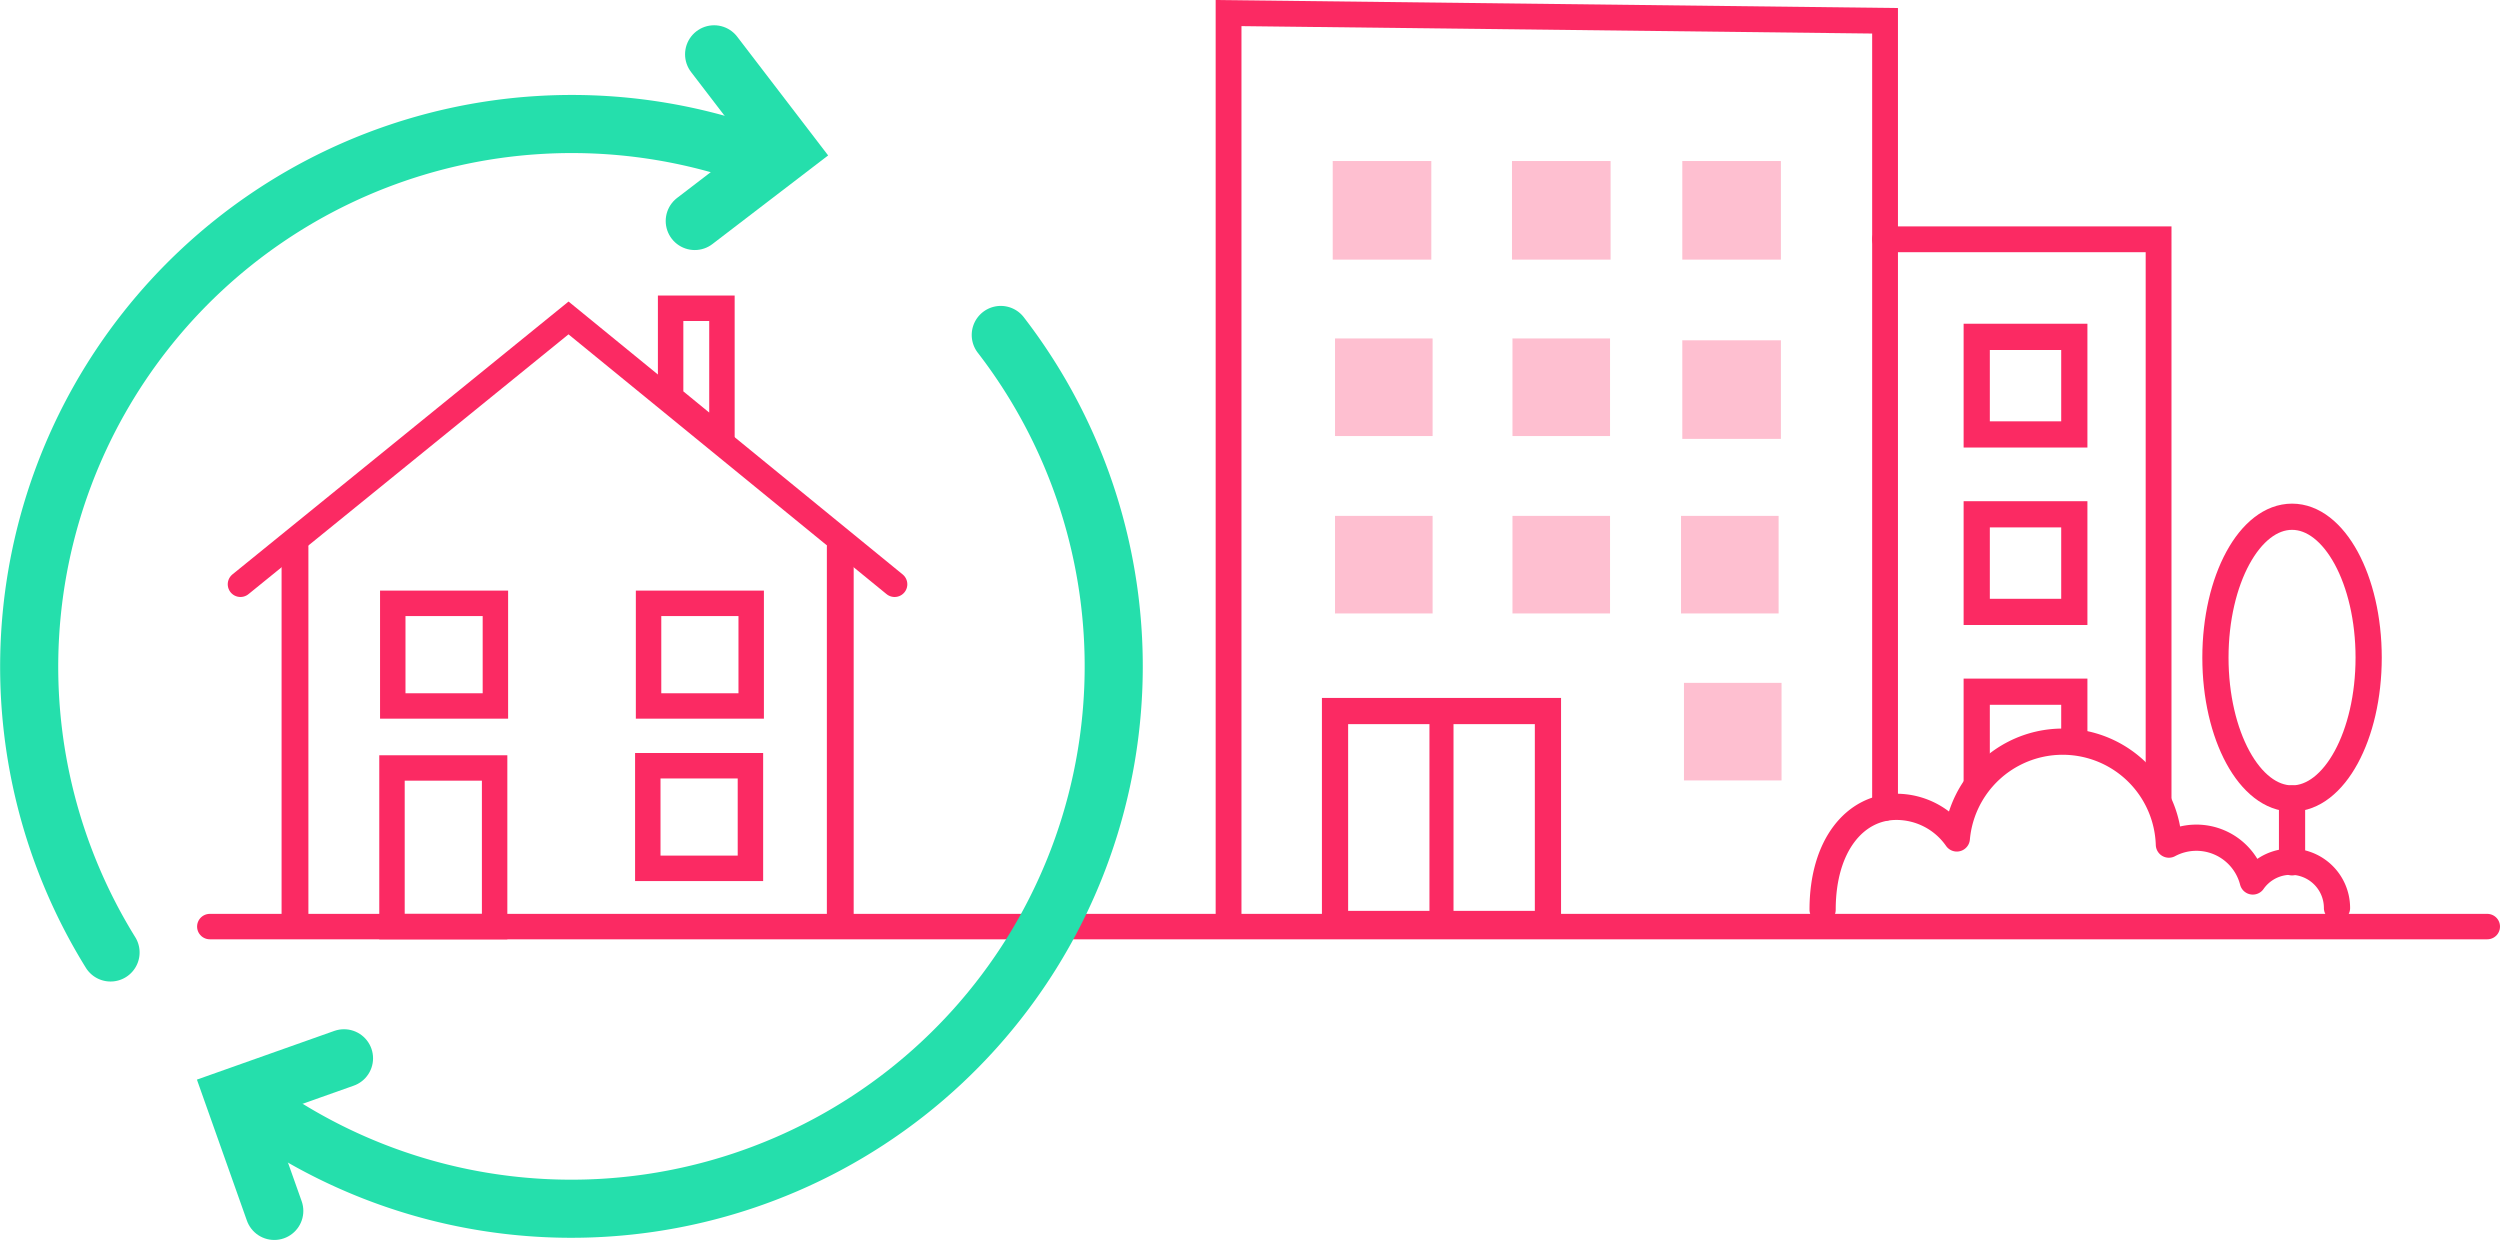 <svg xmlns="http://www.w3.org/2000/svg" width="559.345" height="279.224" viewBox="0 0 559.345 279.224">
  <g id="daily-updates-for-accurate-data-royal-mail-paf" transform="translate(-12.667 -62.676)">
    <line id="floor" x2="509.559" transform="translate(59.608 269.988)" fill="none" stroke="#fb2a63" stroke-linecap="round" stroke-miterlimit="10" stroke-width="5.691"/>
    <line id="house-wall-right" y2="84" transform="translate(200.667 185.098)" fill="none" stroke="#fb2a63" stroke-linecap="round" stroke-width="6"/>
    <line id="house-wall-left" y2="84" transform="translate(78.667 185.098)" fill="none" stroke="#fb2a63" stroke-linecap="round" stroke-width="6"/>
    <rect id="house-door" width="22.962" height="35.487" transform="translate(100.37 234.501)" fill="none" stroke="#fb2a63" stroke-linecap="round" stroke-miterlimit="10" stroke-width="5.691"/>
    <rect id="house-window-3" width="22.962" height="22.962" transform="translate(157.604 233.996)" fill="none" stroke="#fb2a63" stroke-linecap="round" stroke-miterlimit="10" stroke-width="5.691"/>
    <rect id="house-window-2" width="22.962" height="22.962" transform="translate(157.775 197.667)" fill="none" stroke="#fb2a63" stroke-linecap="round" stroke-miterlimit="10" stroke-width="5.691"/>
    <rect id="house-window-1" width="22.962" height="22.962" transform="translate(100.544 197.667)" fill="none" stroke="#fb2a63" stroke-linecap="round" stroke-miterlimit="10" stroke-width="5.691"/>
    <path id="house-roof" d="M208.295,186.869,135.338,127.28l-73.4,59.588" transform="translate(4.529 6.532)" fill="none" stroke="#fb2a63" stroke-linecap="round" stroke-miterlimit="10" stroke-width="5.691"/>
    <path id="house-chimney" d="M160.446,154.668l-11.481-9.409V125.323h11.481Z" transform="translate(13.745 6.325)" fill="none" stroke="#fb2a63" stroke-linecap="round" stroke-miterlimit="10" stroke-width="5.691"/>
    <path id="building-1" d="M261.845,267.675V65.6l146.881,1.727V243.437" transform="translate(25.699)" fill="none" stroke="#fb2a63" stroke-linecap="round" stroke-miterlimit="10" stroke-width="5.774"/>
    <rect id="door-1" width="47.637" height="47.637" transform="translate(311.363 221.765)" fill="none" stroke="#fb2a63" stroke-linecap="round" stroke-miterlimit="10" stroke-width="5.864"/>
    <line id="door-line-1" y2="47.637" transform="translate(335.181 221.765)" fill="none" stroke="#fb2a63" stroke-linecap="round" stroke-miterlimit="10" stroke-width="5.384"/>
    <rect id="window-1j" width="21.834" height="21.834" transform="translate(389.435 215.456)" fill="#fb2a63" opacity="0.3"/>
    <rect id="window-1i" width="21.834" height="21.834" transform="translate(388.773 178.098)" fill="#fb2a63" opacity="0.3"/>
    <rect id="window-1h" width="21.834" height="21.834" transform="translate(351.061 178.098)" fill="#fb2a63" opacity="0.3"/>
    <rect id="window-1g" width="21.834" height="21.834" transform="translate(311.362 178.098)" fill="#fb2a63" opacity="0.3"/>
    <rect id="window-1f" width="22.06" height="22.06" transform="translate(389.062 138.812)" fill="#fb2a63" opacity="0.3"/>
    <rect id="window-1e" width="21.834" height="21.834" transform="translate(351.061 138.4)" fill="#fb2a63" opacity="0.3"/>
    <rect id="window-1d" width="21.834" height="21.834" transform="translate(311.362 138.4)" fill="#fb2a63" opacity="0.3"/>
    <rect id="window-1c" width="22.06" height="22.06" transform="translate(389.062 98.702)" fill="#fb2a63" opacity="0.3"/>
    <rect id="window-1b" width="22.06" height="22.06" transform="translate(350.957 98.702)" fill="#fb2a63" opacity="0.3"/>
    <rect id="window-1a" width="22.06" height="22.06" transform="translate(310.848 98.702)" fill="#fb2a63" opacity="0.3"/>
    <path id="building-2" d="M394.661,111.365h61.2V236.248" transform="translate(39.764 4.847)" fill="none" stroke="#fb2a63" stroke-linecap="round" stroke-miterlimit="10" stroke-width="5.774"/>
    <path id="window-2c" d="M413.207,222.75V202.9h21.834v9.924" transform="translate(41.728 14.54)" fill="none" stroke="#fb2a63" stroke-linecap="round" stroke-miterlimit="10" stroke-width="5.864"/>
    <rect id="window-2b" width="21.834" height="21.834" transform="translate(454.936 177.744)" fill="none" stroke="#fb2a63" stroke-linecap="round" stroke-miterlimit="10" stroke-width="5.864"/>
    <rect id="window-2a" width="21.834" height="21.834" transform="translate(454.936 138.046)" fill="none" stroke="#fb2a63" stroke-linecap="round" stroke-miterlimit="10" stroke-width="5.864"/>
    <line id="tree-trunk" y2="14.284" transform="translate(525.484 241.328)" fill="none" stroke="#fb2a63" stroke-linecap="round" stroke-linejoin="round" stroke-width="5.864"/>
    <ellipse id="tree-head" cx="17.141" cy="31.518" rx="17.141" ry="31.518" transform="translate(508.343 178.291)" fill="none" stroke="#fb2a63" stroke-linecap="round" stroke-linejoin="round" stroke-width="5.864"/>
    <path id="bush" d="M497.116,250.22a10.352,10.352,0,0,0-18.838-5.935,13.029,13.029,0,0,0-18.775-8.248,23.778,23.778,0,0,0-47.449-1.38,16.469,16.469,0,0,0-13.527-7.07c-9.11,0-16.5,8.439-16.5,23.017" transform="translate(38.427 15.611)" fill="none" stroke="#fb2a63" stroke-linecap="round" stroke-linejoin="round" stroke-width="5.864"/>
    <path id="arrow-right" d="M231.021,130.724A121.364,121.364,0,0,1,71.646,308.415" transform="translate(5.557 6.897)" fill="none" stroke="#25dfac" stroke-linecap="round" stroke-miterlimit="10" stroke-width="13"/>
    <path id="arrow-left" d="M37.4,273.4A121.41,121.41,0,0,1,178.557,94.129" transform="translate(0 2.377)" fill="none" stroke="#25dfac" stroke-linecap="round" stroke-miterlimit="10" stroke-width="13"/>
    <path id="arrow-head-right" d="M85.242,277.062l-24.611,8.725,9.012,25.421" transform="translate(4.391 22.394)" fill="none" stroke="#25dfac" stroke-linecap="round" stroke-miterlimit="10" stroke-width="13"/>
    <path id="arrow-head-left" d="M153.848,111.236l20.73-15.877-16.4-21.413" transform="translate(14.263 0.884)" fill="none" stroke="#25dfac" stroke-linecap="round" stroke-miterlimit="10" stroke-width="13"/>
  </g>
</svg>
